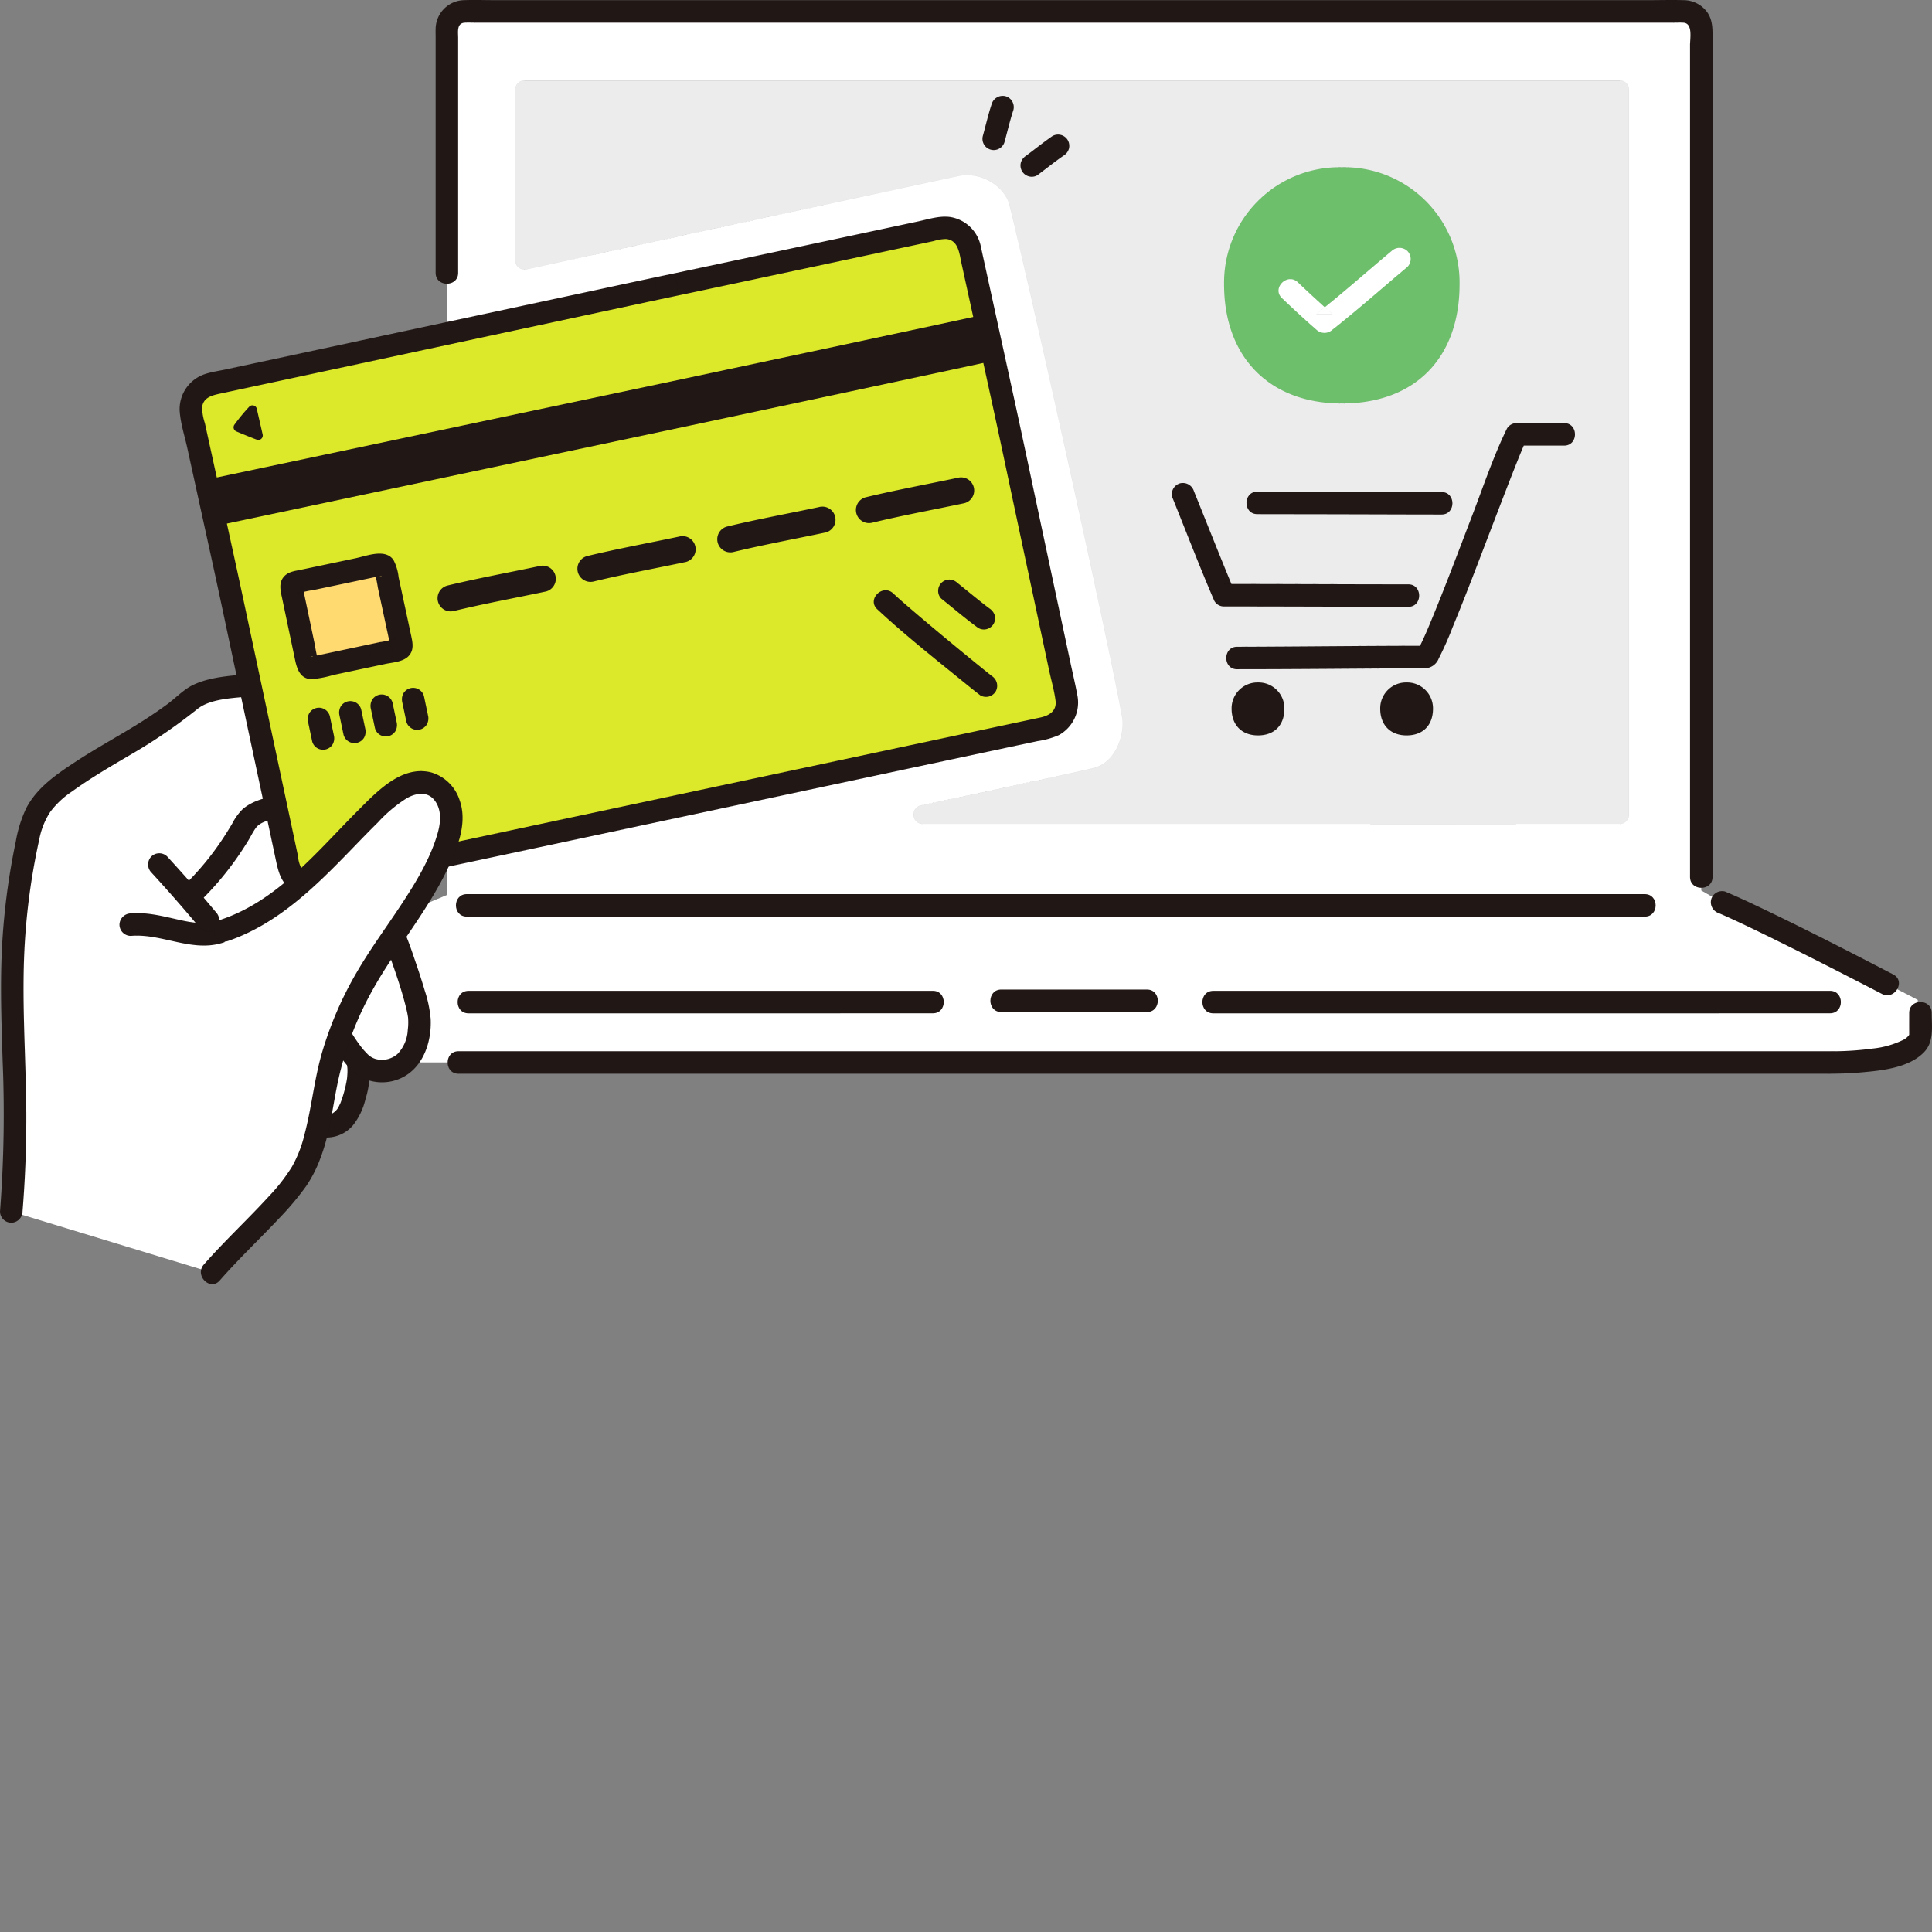 <!DOCTYPE svg PUBLIC "-//W3C//DTD SVG 1.1//EN" "http://www.w3.org/Graphics/SVG/1.1/DTD/svg11.dtd">
<!-- Uploaded to: SVG Repo, www.svgrepo.com, Transformed by: SVG Repo Mixer Tools -->
<svg width="256px" height="256px" viewBox="0 0 412.42 412.42" xmlns="http://www.w3.org/2000/svg" fill="#000000" transform="matrix(1, 0, 0, 1, 0, 0)" stroke="#000000" stroke-width="0.004">
<rect x="0" y="0" width="412.42" height="412.42" fill="#808080" stroke="none"/>
<g id="SVGRepo_bgCarrier" stroke-width="0"/>
<g id="SVGRepo_tracerCarrier" stroke-linecap="round" stroke-linejoin="round" stroke="#CCCCCC" stroke-width="0.825"/>
<g id="SVGRepo_iconCarrier">
<defs>
<style>.a{fill:#ffffff;}.b{fill:#ececec;}.c{fill:none;}.d{fill:#211715;}.e{fill:#6dbf6b;}.f{fill:#dce92b;}.g{fill:#ffda71;}</style>
</defs>
<path class="a" d="M381.041,226.805H66.979c-8.6,0-17.175-1.946-17.175-6.057v-7.3l6.456-3.356c9.356-4.864,28.521-14.622,35.336-17.459l3.8-1.582V6.121a3.684,3.684,0,0,1,3.684-3.684H359.488a3.679,3.679,0,0,1,3.684,3.678V190.09l4.424,2.539c6.815,2.837,25.98,12.6,35.336,17.459l6.456,3.356v7.3c0,4.111-8.571,6.057-19.443,6.057H75.883"/>
<path class="b" d="M109.983,19.163V55.537a2,2,0,0,0,2.42,1.956c32.82-7.127,91.184-19.732,92.159-19.925,5.4-1.065,10.025,2.682,10.873,6.008,3.662,14.348,20.9,91.74,24.094,109.432.613,3.39-1.052,9.719-6.164,10.958-3.259.79-18.471,4.069-36.785,7.966a2,2,0,0,0,.413,3.956c57.516,0,124.7,0,148.758-.012a2,2,0,0,0,2-2V19.163a2,2,0,0,0-2-2H111.983A2,2,0,0,0,109.983,19.163Z"/>
<line class="c" x1="95.502" y1="213.349" x2="77.706" y2="213.349"/>
<path class="d" d="M365.572,187.2V8.446c0-2.12.111-4.218-1.266-6.012a6.266,6.266,0,0,0-4.949-2.4c-2.482-.075-4.979,0-7.462,0H105.673c-2.184,0-4.387-.083-6.571,0A6.208,6.208,0,0,0,93,6.123c-.025.649,0,1.3,0,1.953V58.244c0,3.089,4.8,3.094,4.8,0V8.076c0-1.282-.347-3.139,1.422-3.239.779-.044,1.573,0,2.352,0H356.94c.792,0,1.6-.041,2.388,0,2.078.108,1.444,3.275,1.444,4.784V187.2c0,3.088,4.8,3.093,4.8,0Z"/>
<path class="d" d="M244.833,211.232h-31.1c-3.089,0-3.094,4.8,0,4.8h31.1c3.089,0,3.094-4.8,0-4.8Z"/>
<path class="a" d="M100.01,213.912c26.145,0,71.58,0,99.129-.01"/>
<path class="d" d="M100.01,216.312h37.2l41.57,0q10.181,0,20.361-.006c3.089,0,3.094-4.8,0-4.8q-19.1.007-38.2.008-20.646,0-41.29,0H100.01c-3.088,0-3.094,4.8,0,4.8Z"/>
<path class="a" d="M258.991,213.912c26.145,0,104.109,0,131.658-.01"/>
<path class="d" d="M258.991,216.312h48.327l58.906,0,24.425-.006c3.089,0,3.094-4.8,0-4.8q-24.664.009-49.33.008-29.313,0-58.625,0h-23.7c-3.088,0-3.094,4.8,0,4.8Z"/>
<path class="a" d="M99.648,193.268c30.191,0,223.913,0,251.462-.01"/>
<path class="d" d="M99.648,195.668h155.08l30.707,0H312.6l21.693,0q7.287,0,14.573,0h2.244c3.089,0,3.094-4.8,0-4.8l-12.534,0-20.214,0-25.92,0H99.648c-3.089,0-3.094,4.8,0,4.8Z"/>
<path class="d" d="M407.554,216.231c0,1.374-.01,2.749,0,4.123,0,.168,0,.335,0,.5,0,.074.078-.12-.057.12a3.228,3.228,0,0,1-1.2,1,19.192,19.192,0,0,1-6.627,1.869,63.563,63.563,0,0,1-9.157.56c-1.342,0-2.685,0-4.027,0H97.883c-3.089,0-3.094,4.8,0,4.8H390.057c2.358,0,4.716-.062,7.065-.27,4.425-.392,10.415-.932,13.665-4.405,2.1-2.247,1.567-5.474,1.567-8.3,0-3.088-4.8-3.093-4.8,0Z"/>
<path class="d" d="M366.958,194.943c-.564-.236.432.187.631.275.433.189.864.383,1.294.578q1.454.659,2.9,1.343,3.512,1.659,6.992,3.383,7.841,3.863,15.616,7.858,3.673,1.88,7.335,3.78c2.737,1.423,5.167-2.718,2.422-4.144-9.739-5.062-19.517-10.076-29.435-14.781-2.139-1.016-4.289-2.007-6.474-2.921a2.414,2.414,0,0,0-2.952,1.677,2.461,2.461,0,0,0,1.676,2.952Z"/>
<path class="d" d="M250.238,106.126c2.981,7.383,5.83,14.828,8.982,22.141a2.351,2.351,0,0,0,2.072,1.189c11.048,0,22.1.047,33.142.071q3.1.006,6.19.01c3.088,0,3.093-4.8,0-4.8-10.865,0-21.729-.049-32.594-.071q-3.369-.007-6.738-.01l2.073,1.188a2.2,2.2,0,0,1-.18-.419c-.074-.5.182.437-.033-.078q-.22-.528-.44-1.055-.553-1.338-1.1-2.681-1.284-3.15-2.55-6.307c-1.4-3.484-2.79-6.973-4.2-10.454a2.476,2.476,0,0,0-2.952-1.677,2.416,2.416,0,0,0-1.676,2.953Z"/>
<path class="d" d="M268.4,109.752c11.048,0,22.095.047,33.143.071q3.094.006,6.189.01c3.088,0,3.094-4.8,0-4.8-10.865,0-21.729-.049-32.594-.071q-3.369-.006-6.738-.01c-3.088,0-3.093,4.8,0,4.8Z"/>
<path class="d" d="M264.084,142.857c12.8,0,25.6-.141,38.394-.2.64,0,1.291.03,1.93-.008a3.285,3.285,0,0,0,2.727-2.114,66.645,66.645,0,0,0,2.913-6.545c2.941-7.115,5.654-14.324,8.409-21.512,1.5-3.908,2.993-7.817,4.525-11.712.58-1.472,1.164-2.943,1.768-4.405.05-.122.1-.243.151-.364.261-.634-.115.266.044-.107.105-.243.208-.487.314-.729.181-.412.365-.822.563-1.227l-2.073,1.189q5.068,0,10.137,0c3.089,0,3.094-4.8,0-4.8q-5.069,0-10.137,0a2.372,2.372,0,0,0-2.072,1.189c-2.905,5.955-5.039,12.363-7.408,18.542-3,7.819-5.93,15.672-9.157,23.4q-.111.267-.223.533c.243-.578-.072.167-.117.273q-.2.471-.407.94c-.271.618-.547,1.235-.838,1.844-.209.437-.42.877-.663,1.3a3.336,3.336,0,0,0-.258.42c-.143.374.5-.528.145-.208l1.7-.7c-11.3,0-22.6.127-33.9.184-2.153.01-4.307.025-6.46.026-3.088,0-3.093,4.8,0,4.8Z"/>
<path class="d" d="M268.541,145.683a5.521,5.521,0,0,0-5.63,5.6c0,3.493,2.178,5.7,5.63,5.7,3.533,0,5.631-2.207,5.631-5.7A5.517,5.517,0,0,0,268.541,145.683Z"/>
<path class="d" d="M300.265,145.683a5.521,5.521,0,0,0-5.63,5.6c0,3.493,2.178,5.7,5.63,5.7,3.533,0,5.631-2.207,5.631-5.7A5.516,5.516,0,0,0,300.265,145.683Z"/>
<path class="e" d="M286.433,35.709a24.64,24.64,0,0,0-25.127,24.973c0,15.589,9.72,25.442,25.128,25.442,15.768,0,25.129-9.853,25.129-25.442A24.618,24.618,0,0,0,286.433,35.709Z"/>
<path class="a" d="M273.654,63.649c2.416,2.29,4.857,4.569,7.371,6.751a2.491,2.491,0,0,0,3.394,0c5.469-4.31,10.684-8.954,16.026-13.419a2.419,2.419,0,0,0,0-3.394,2.452,2.452,0,0,0-3.394,0c-5.342,4.465-10.557,9.109-16.026,13.418h3.394c-2.514-2.182-4.955-4.46-7.371-6.75-2.241-2.124-5.641,1.264-3.394,3.394Z"/>
<path class="a" d="M2.407,258.612c2.861-32.372-3.366-49.505,3.91-81.178a15.937,15.937,0,0,1,5.765-8.985c9.149-7.131,17.658-10.312,26.771-17.525q1.157-.915,2.3-1.855c2.443-2.012,8.478-2.4,12.892-2.875,3.158,14.829,7.039,33.033,9.2,43.209,6.4-5.5,12.087-12.2,18.277-17.984,2.932-2.738,6.93-5.474,10.65-3.973,2.5,1.009,3.973,3.762,4.155,6.454a17.445,17.445,0,0,1-1.755,7.825c-5.438,12.881-12.418,18.934-18.715,31.417A70.956,70.956,0,0,0,69.9,229.89c-1.484,6.771-1.861,12.04-3.9,16.859-2.206,7.327-12.357,15.221-20.8,24.892"/>
<path class="a" d="M81.038,193.255c1.041,1.859,3.483,7.36,3.928,8.624,1.7,4.837,4.546,12.93,4.577,15.79.038,3.534-.733,7.349-3.543,9.491s-7.347,2-9.529-.781l-.161-.2.174,1.113c.527,3.387-1.331,9.186-2.451,10.746a5.4,5.4,0,0,1-4.929,2.391c-1.937-.28-3.4-1.847-4.646-3.357a26.572,26.572,0,0,1-3.751-6.888"/>
<path class="d" d="M58.393,230.818a26.521,26.521,0,0,0,3.155,6.31c1.463,2.2,3.356,4.36,5.877,5.326a7.372,7.372,0,0,0,7.929-2.252,14.245,14.245,0,0,0,2.663-5.585,19.173,19.173,0,0,0,.781-7.967,2.415,2.415,0,0,0-2.952-1.676,2.464,2.464,0,0,0-1.677,2.952c-.061-.433-.024-.159-.009.095q.017.293.016.587c0,.489-.039.974-.084,1.461-.043.468.048-.239-.028.232-.035.221-.071.441-.112.661-.088.477-.192.952-.309,1.423a25.336,25.336,0,0,1-.762,2.532c-.074.207-.153.412-.233.617-.032.083-.067.166-.1.249,0-.008.2-.412.075-.186-.152.275-.264.571-.421.844a3.7,3.7,0,0,1-1.237,1.229c-.106.063-.72.324-.4.217a5.588,5.588,0,0,1-.685.186c.374-.074-.167-.008-.3-.007-.018,0-.395-.044-.157,0,.22.036-.228-.067-.27-.08-.114-.033-.23-.067-.34-.111.053.021.267.127.029,0-.212-.115-.416-.238-.619-.37-.222-.144-.049-.021,0,.014-.1-.075-.19-.158-.282-.239q-.327-.286-.63-.6c-.377-.385-.726-.8-1.074-1.207-.059-.07-.114-.143-.174-.213.008.009.27.385.123.155-.118-.183-.256-.355-.378-.535a29.02,29.02,0,0,1-1.611-2.7c-.273-.515-.533-1.038-.772-1.57-.046-.1-.092-.2-.136-.3.092.214.068.176,0-.018-.088-.245-.18-.487-.262-.734a2.454,2.454,0,0,0-2.952-1.677,2.425,2.425,0,0,0-1.676,2.953Z"/>
<path class="d" d="M27.905,199.786c6.766-.594,13.253,3.711,20.015,1.341a2.46,2.46,0,0,0,1.677-2.952,2.422,2.422,0,0,0-2.953-1.676c-2.874,1.007-5.8.449-8.747-.216-3.269-.737-6.614-1.594-9.992-1.3a2.464,2.464,0,0,0-2.4,2.4,2.417,2.417,0,0,0,2.4,2.4Z"/>
<path class="d" d="M32.3,186.239q5.359,5.829,10.426,11.918a2.409,2.409,0,0,0,3.394,0,2.465,2.465,0,0,0,0-3.394q-5.064-6.087-10.426-11.918a2.418,2.418,0,0,0-3.394,0,2.452,2.452,0,0,0,0,3.394Z"/>
<path class="d" d="M42.315,192.778a65.548,65.548,0,0,0,8.84-10.488q.931-1.376,1.8-2.791c.572-.928,1.054-1.975,1.716-2.841,1.074-1.406,3.718-1.838,5.428-2.164a2.422,2.422,0,0,0,1.676-2.952,2.451,2.451,0,0,0-2.952-1.676c-2.451.466-5.124,1.208-7.044,2.886a11.986,11.986,0,0,0-2.21,3.069q-.9,1.521-1.865,3a60.2,60.2,0,0,1-8.782,10.559c-2.231,2.145,1.166,5.536,3.394,3.394Z"/>
<path class="d" d="M66.521,212.35a37.81,37.81,0,0,0,6.263,13.3,13.691,13.691,0,0,0,4.2,4.252,9.746,9.746,0,0,0,7.6.648c5.443-1.819,7.6-7.707,7.35-13.049a26.681,26.681,0,0,0-1.283-6.1c-.713-2.433-1.524-4.837-2.352-7.232a77.6,77.6,0,0,0-5.192-12.123c-1.493-2.706-5.639-.287-4.145,2.423.835,1.514,1.543,3.1,2.252,4.677.677,1.507,1.043,2.278,1.533,3.656,1.432,4.022,2.888,8.078,3.918,12.225.1.412.2.825.284,1.241.032.155.192,1.137.134.654a13.033,13.033,0,0,1-.036,2.961,7.942,7.942,0,0,1-2.2,5.116,5.048,5.048,0,0,1-4.67,1.057,4.076,4.076,0,0,1-1.912-1.246c-.191-.2-.386-.4-.571-.6-.118-.131-.617-.759-.464-.556a33.871,33.871,0,0,1-6.089-12.576c-.669-3.014-5.3-1.739-4.628,1.276Z"/>
<path class="d" d="M4.807,258.612a247.053,247.053,0,0,0,.68-27.948c-.212-8.137-.617-16.276-.407-24.418a141.347,141.347,0,0,1,3.285-26.993,16.387,16.387,0,0,1,2.344-5.918,18.691,18.691,0,0,1,4.729-4.425c3.957-2.866,8.184-5.31,12.388-7.787a114.3,114.3,0,0,0,14.258-9.733c2.88-2.344,8-2.378,11.894-2.79a2.469,2.469,0,0,0,2.4-2.4,2.416,2.416,0,0,0-2.4-2.4c-4.2.444-8.754.56-12.644,2.362-2.091.969-3.794,2.816-5.636,4.177-2.1,1.553-4.285,2.994-6.508,4.367-4.276,2.64-8.694,5.044-12.9,7.8-4.12,2.7-8.4,5.568-10.716,10.068a27.272,27.272,0,0,0-2.194,7.032q-.793,3.772-1.389,7.584-1.09,7-1.509,14.081C0,209.675.3,218.084.565,226.487a271.348,271.348,0,0,1-.558,32.125,2.419,2.419,0,0,0,2.4,2.4,2.45,2.45,0,0,0,2.4-2.4Z"/>
<path class="f" d="M142.318,61.142c7.936-1.675,44.442-9.448,58.245-12.4a5.4,5.4,0,0,1,6.41,4.133c2.727,12.5,7.883,35.923,9.021,41.317,1.744,8.265,8.483,39.843,11.645,54.723a5.4,5.4,0,0,1-4.163,6.412c-25.526,5.424-131.93,28.111-156.422,33.332a4.532,4.532,0,0,1-5.38-3.494c-3.041-14.321-10.1-47.41-11.895-55.9-1.124-5.326-6.164-28.225-8.915-40.827A5.4,5.4,0,0,1,45.011,82C65.219,77.662,136.578,62.353,142.318,61.142Z"/>
<path class="d" d="M142.956,63.456q11.733-2.477,23.46-4.984,15.055-3.2,30.11-6.417l2.8-.6a9.2,9.2,0,0,1,2.639-.436c2.628.25,2.817,3.06,3.263,5.1q1.815,8.306,3.638,16.611c1.809,8.257,3.628,16.511,5.381,24.78q3.121,14.721,6.266,29.438,1.716,8.052,3.43,16.1c.456,2.142,1.1,4.327,1.382,6.5.292,2.233-1.369,3.222-3.273,3.627q-8.836,1.878-17.67,3.76-12.717,2.708-25.433,5.418l-29.58,6.3-30.115,6.419L92.22,180.843l-20.341,4.336-3.648.777c-1.288.275-2.783.84-3.779-.377a6.7,6.7,0,0,1-.839-2.822l-.654-3.073-1.5-7.06q-3.4-15.965-6.8-31.927c-1.514-7.116-3.019-14.234-4.571-21.343q-1.825-8.364-3.661-16.726-.925-4.221-1.85-8.443l-.843-3.853a11.609,11.609,0,0,1-.6-3.325c.217-2.2,2.2-2.627,3.982-3.009l4.4-.944,11.076-2.376,27.831-5.969q14.123-3.029,28.245-6.055,10.034-2.151,20.068-4.3,2.113-.452,4.227-.9c3.02-.637,1.742-5.266-1.276-4.628q-6.765,1.428-13.521,2.889Q115.03,64.53,101.9,67.345,87.089,70.519,72.281,73.7L48.224,78.857c-1.44.309-2.961.518-4.365.965a7.882,7.882,0,0,0-5.51,7.742c.142,2.677,1.06,5.444,1.632,8.057l1.929,8.806c1.97,8.989,3.966,17.973,5.872,26.977q2.987,14.108,6,28.209,1.745,8.183,3.487,16.367.742,3.494,1.487,6.988c.58,2.731,1.044,5.345,3.533,7.038,3.109,2.115,7.117.6,10.477-.116l9.192-1.96,24.712-5.268,29.806-6.353,30.865-6.579,28.35-6.04,21.8-4.641,3.987-.848A17.9,17.9,0,0,0,226,156.936a7.939,7.939,0,0,0,3.952-8.66c-.424-2.271-.963-4.527-1.444-6.786q-3.558-16.718-7.121-33.433c-1.572-7.382-3.125-14.769-4.732-22.144q-3.614-16.578-7.255-33.15a7.938,7.938,0,0,0-6.478-6.424c-2.31-.349-4.716.455-6.97.937l-14.21,3.031q-15.523,3.309-31.05,6.609-4.506.957-9.014,1.912C138.659,59.465,139.937,64.093,142.956,63.456Z"/>
<path class="d" d="M46.223,101.938c21.7-4.586,92.36-19.524,99.263-20.98,10.743-2.267,62.04-13.211,64.619-13.808.713,3.28,1.445,6.629,2.143,9.819-1.254.314-53.8,11.524-64.687,13.822-7.786,1.643-61.17,12.943-69.453,14.691-5.7,1.2-26.065,5.52-32.035,6.78-.692-3.192-1.428-6.548-2.151-9.838Z"/>
<path class="d" d="M50.043,90.661A38.6,38.6,0,0,1,53.2,86.832a.951.951,0,0,1,1.621.446c.388,1.733.882,3.859,1.247,5.473a.948.948,0,0,1-1.262,1.1c-1.346-.509-3.125-1.234-4.36-1.759A.952.952,0,0,1,50.043,90.661Z"/>
<path class="g" d="M81.482,139.445c-4.743,1.007-11.667,2.477-14.669,3.113a.994.994,0,0,1-1.181-.77c-.841-3.994-2.626-12.5-3.421-16.273a.993.993,0,0,1,.77-1.179l18.068-3.8a.993.993,0,0,1,1.179.768c.767,3.6,2.753,12.814,3.482,16.226a1,1,0,0,1-.769,1.183Z"/>
<path class="d" d="M80.844,137.131l-7.987,1.695-3.64.773-1.681.356c-.241.051-.487.091-.725.154-.919.242.124-.345.633.281l.617,1.059a24.627,24.627,0,0,1-.829-3.694l-.978-4.657-.945-4.5q-.207-.987-.415-1.974l-.184-.872-.095-.456q-.138-.853-.235.849l-1.059.617a25.3,25.3,0,0,1,3.784-.848l5.285-1.111,5.25-1.105,2.23-.469.942-.2c.123-.026.252-.044.373-.078.828-.234-.254.379-.769-.253l-.618-1.059a25.549,25.549,0,0,1,.866,3.8q.484,2.262.971,4.523l.972,4.523q.222,1.029.443,2.06.093.437.187.873l.083.389q.139.816.223-.913l1.059-.617a25.121,25.121,0,0,1-3.758.848,2.4,2.4,0,0,0,1.276,4.629c1.6-.34,3.849-.437,5.056-1.661,1.3-1.317.893-3,.551-4.594q-.881-4.108-1.765-8.216l-.873-4.066A10.216,10.216,0,0,0,84,119.551c-1.716-2.51-5.626-.9-8.04-.393l-8.235,1.733-3.558.748c-1.2.253-2.5.385-3.417,1.309-1.364,1.38-.859,3.162-.509,4.824q.435,2.069.869,4.136.941,4.479,1.883,8.959c.408,1.941,1.1,4.057,3.5,4.107a21.615,21.615,0,0,0,4.616-.878l11.01-2.336a2.4,2.4,0,1,0-1.276-4.629Z"/>
<path class="d" d="M85.868,149.877l.878,4.159a2.4,2.4,0,0,0,4.386.573,2.622,2.622,0,0,0,.242-1.849L90.5,148.6a2.4,2.4,0,0,0-4.387-.573,2.627,2.627,0,0,0-.242,1.849Z"/>
<path class="d" d="M79.168,151.291l.878,4.159a2.4,2.4,0,0,0,4.386.573,2.623,2.623,0,0,0,.242-1.849l-.877-4.159a2.4,2.4,0,0,0-4.387-.574,2.631,2.631,0,0,0-.242,1.85Z"/>
<path class="d" d="M72.468,152.705l.878,4.159a2.4,2.4,0,0,0,4.386.573,2.623,2.623,0,0,0,.242-1.849l-.877-4.159a2.4,2.4,0,0,0-4.387-.574,2.631,2.631,0,0,0-.242,1.85Z"/>
<path class="d" d="M65.768,154.118l.878,4.16a2.4,2.4,0,0,0,4.386.573A2.629,2.629,0,0,0,71.274,157l-.877-4.16a2.4,2.4,0,0,0-4.387-.573,2.629,2.629,0,0,0-.242,1.849Z"/>
<path class="d" d="M115.1,120.85c-6.54,1.383-13.14,2.587-19.636,4.158a2.8,2.8,0,1,0,1.488,5.4c6.5-1.571,13.1-2.775,19.636-4.158a2.8,2.8,0,0,0-1.488-5.4Z"/>
<path class="d" d="M144.952,114.551c-6.54,1.382-13.139,2.586-19.636,4.158a2.8,2.8,0,1,0,1.489,5.4c6.5-1.572,13.1-2.776,19.636-4.158a2.8,2.8,0,0,0-1.489-5.4Z"/>
<path class="d" d="M174.807,108.251c-6.54,1.382-13.14,2.587-19.637,4.158a2.8,2.8,0,0,0,1.489,5.4c6.5-1.571,13.1-2.776,19.636-4.158a2.8,2.8,0,0,0-1.488-5.4Z"/>
<path class="d" d="M204.406,102.005c-6.54,1.382-13.14,2.587-19.636,4.158a2.8,2.8,0,1,0,1.489,5.4c6.5-1.571,13.1-2.776,19.636-4.158a2.8,2.8,0,0,0-1.489-5.4Z"/>
<path class="d" d="M200.97,127.811c2.6,2.09,5.147,4.261,7.841,6.231a2.423,2.423,0,0,0,1.849.242,2.454,2.454,0,0,0,1.435-1.1,2.429,2.429,0,0,0,.242-1.85,2.766,2.766,0,0,0-1.1-1.434c-.317-.232-.63-.47-.94-.709l.485.375c-2.169-1.677-4.279-3.428-6.415-5.146a2.6,2.6,0,0,0-1.7-.7,2.441,2.441,0,0,0-1.7.7,2.415,2.415,0,0,0-.7,1.7,2.334,2.334,0,0,0,.7,1.7Z"/>
<path class="d" d="M187.273,130.057c5.874,5.479,12.229,10.5,18.461,15.562,1.171.95,2.343,1.9,3.538,2.819a2.414,2.414,0,0,0,3.284-.861,2.462,2.462,0,0,0-.861-3.284c.524.4.318.247-.008-.01-.2-.158-.4-.316-.6-.475q-.839-.671-1.672-1.348-2.219-1.8-4.422-3.616c-3.429-2.824-6.847-5.665-10.22-8.556-1.387-1.188-2.774-2.379-4.11-3.625-2.257-2.1-5.659,1.282-3.394,3.394Z"/>
<path class="a" d="M48.059,198.543c13.733-4.638,22.865-17.23,33.459-27.124,2.932-2.738,6.93-5.474,10.65-3.973,2.5,1.009,3.973,3.762,4.155,6.454a17.445,17.445,0,0,1-1.755,7.825c-5.438,12.881-12.418,18.934-18.715,31.417A70.956,70.956,0,0,0,69.9,229.89c-1.484,6.771-1.861,12.04-3.9,16.859-2.206,7.327-12.357,15.221-20.8,24.892"/>
<path class="d" d="M48.7,200.857c10.582-3.639,18.583-11.55,26.2-19.415,1.916-1.977,3.826-3.961,5.786-5.894a29.889,29.889,0,0,1,6.167-5.17c1.91-1.064,4.293-1.519,5.844.375,1.6,1.955,1.411,4.65.78,6.935-1.556,5.634-4.863,10.951-8.062,15.789-3.093,4.678-6.427,9.192-9.245,14.048a76.992,76.992,0,0,0-7.462,17.3c-1.655,5.746-2.193,11.72-3.736,17.484a26.427,26.427,0,0,1-2.656,6.77,38.854,38.854,0,0,1-4.87,6.25c-4.544,4.971-9.495,9.55-13.938,14.617-2.029,2.315,1.353,5.723,3.394,3.395,4.186-4.775,8.812-9.123,13.144-13.759a60.086,60.086,0,0,0,5.278-6.338,27.323,27.323,0,0,0,3.133-6.192c2.083-5.445,2.577-11.313,3.857-16.968a70.4,70.4,0,0,1,7.126-18.593C85.29,200.922,93.7,191.832,97.7,180.257c1.032-2.989,1.514-6.375.421-9.419a9.06,9.06,0,0,0-6.061-5.951c-6.308-1.6-11.6,4.1-15.6,8.095-8.69,8.689-17.025,19.116-29.038,23.247-2.9,1-1.656,5.637,1.276,4.628Z"/>
<path class="d" d="M211.692,22.218c-.739,2.228-1.255,4.517-1.88,6.776a2.4,2.4,0,1,0,4.629,1.276c.624-2.259,1.141-4.548,1.879-6.776a2.418,2.418,0,0,0-1.676-2.952,2.456,2.456,0,0,0-2.952,1.676Z"/>
<path class="d" d="M224.647,29.057c-1.927,1.329-3.747,2.8-5.62,4.2a2.621,2.621,0,0,0-1.1,1.434,2.454,2.454,0,0,0,.242,1.85,2.425,2.425,0,0,0,1.434,1.1,2.336,2.336,0,0,0,1.85-.242c1.872-1.4,3.693-2.874,5.62-4.2a2.566,2.566,0,0,0,1.1-1.434,2.451,2.451,0,0,0-.242-1.849,2.42,2.42,0,0,0-1.434-1.1,2.377,2.377,0,0,0-1.85.242Z"/>
</g>
</svg>